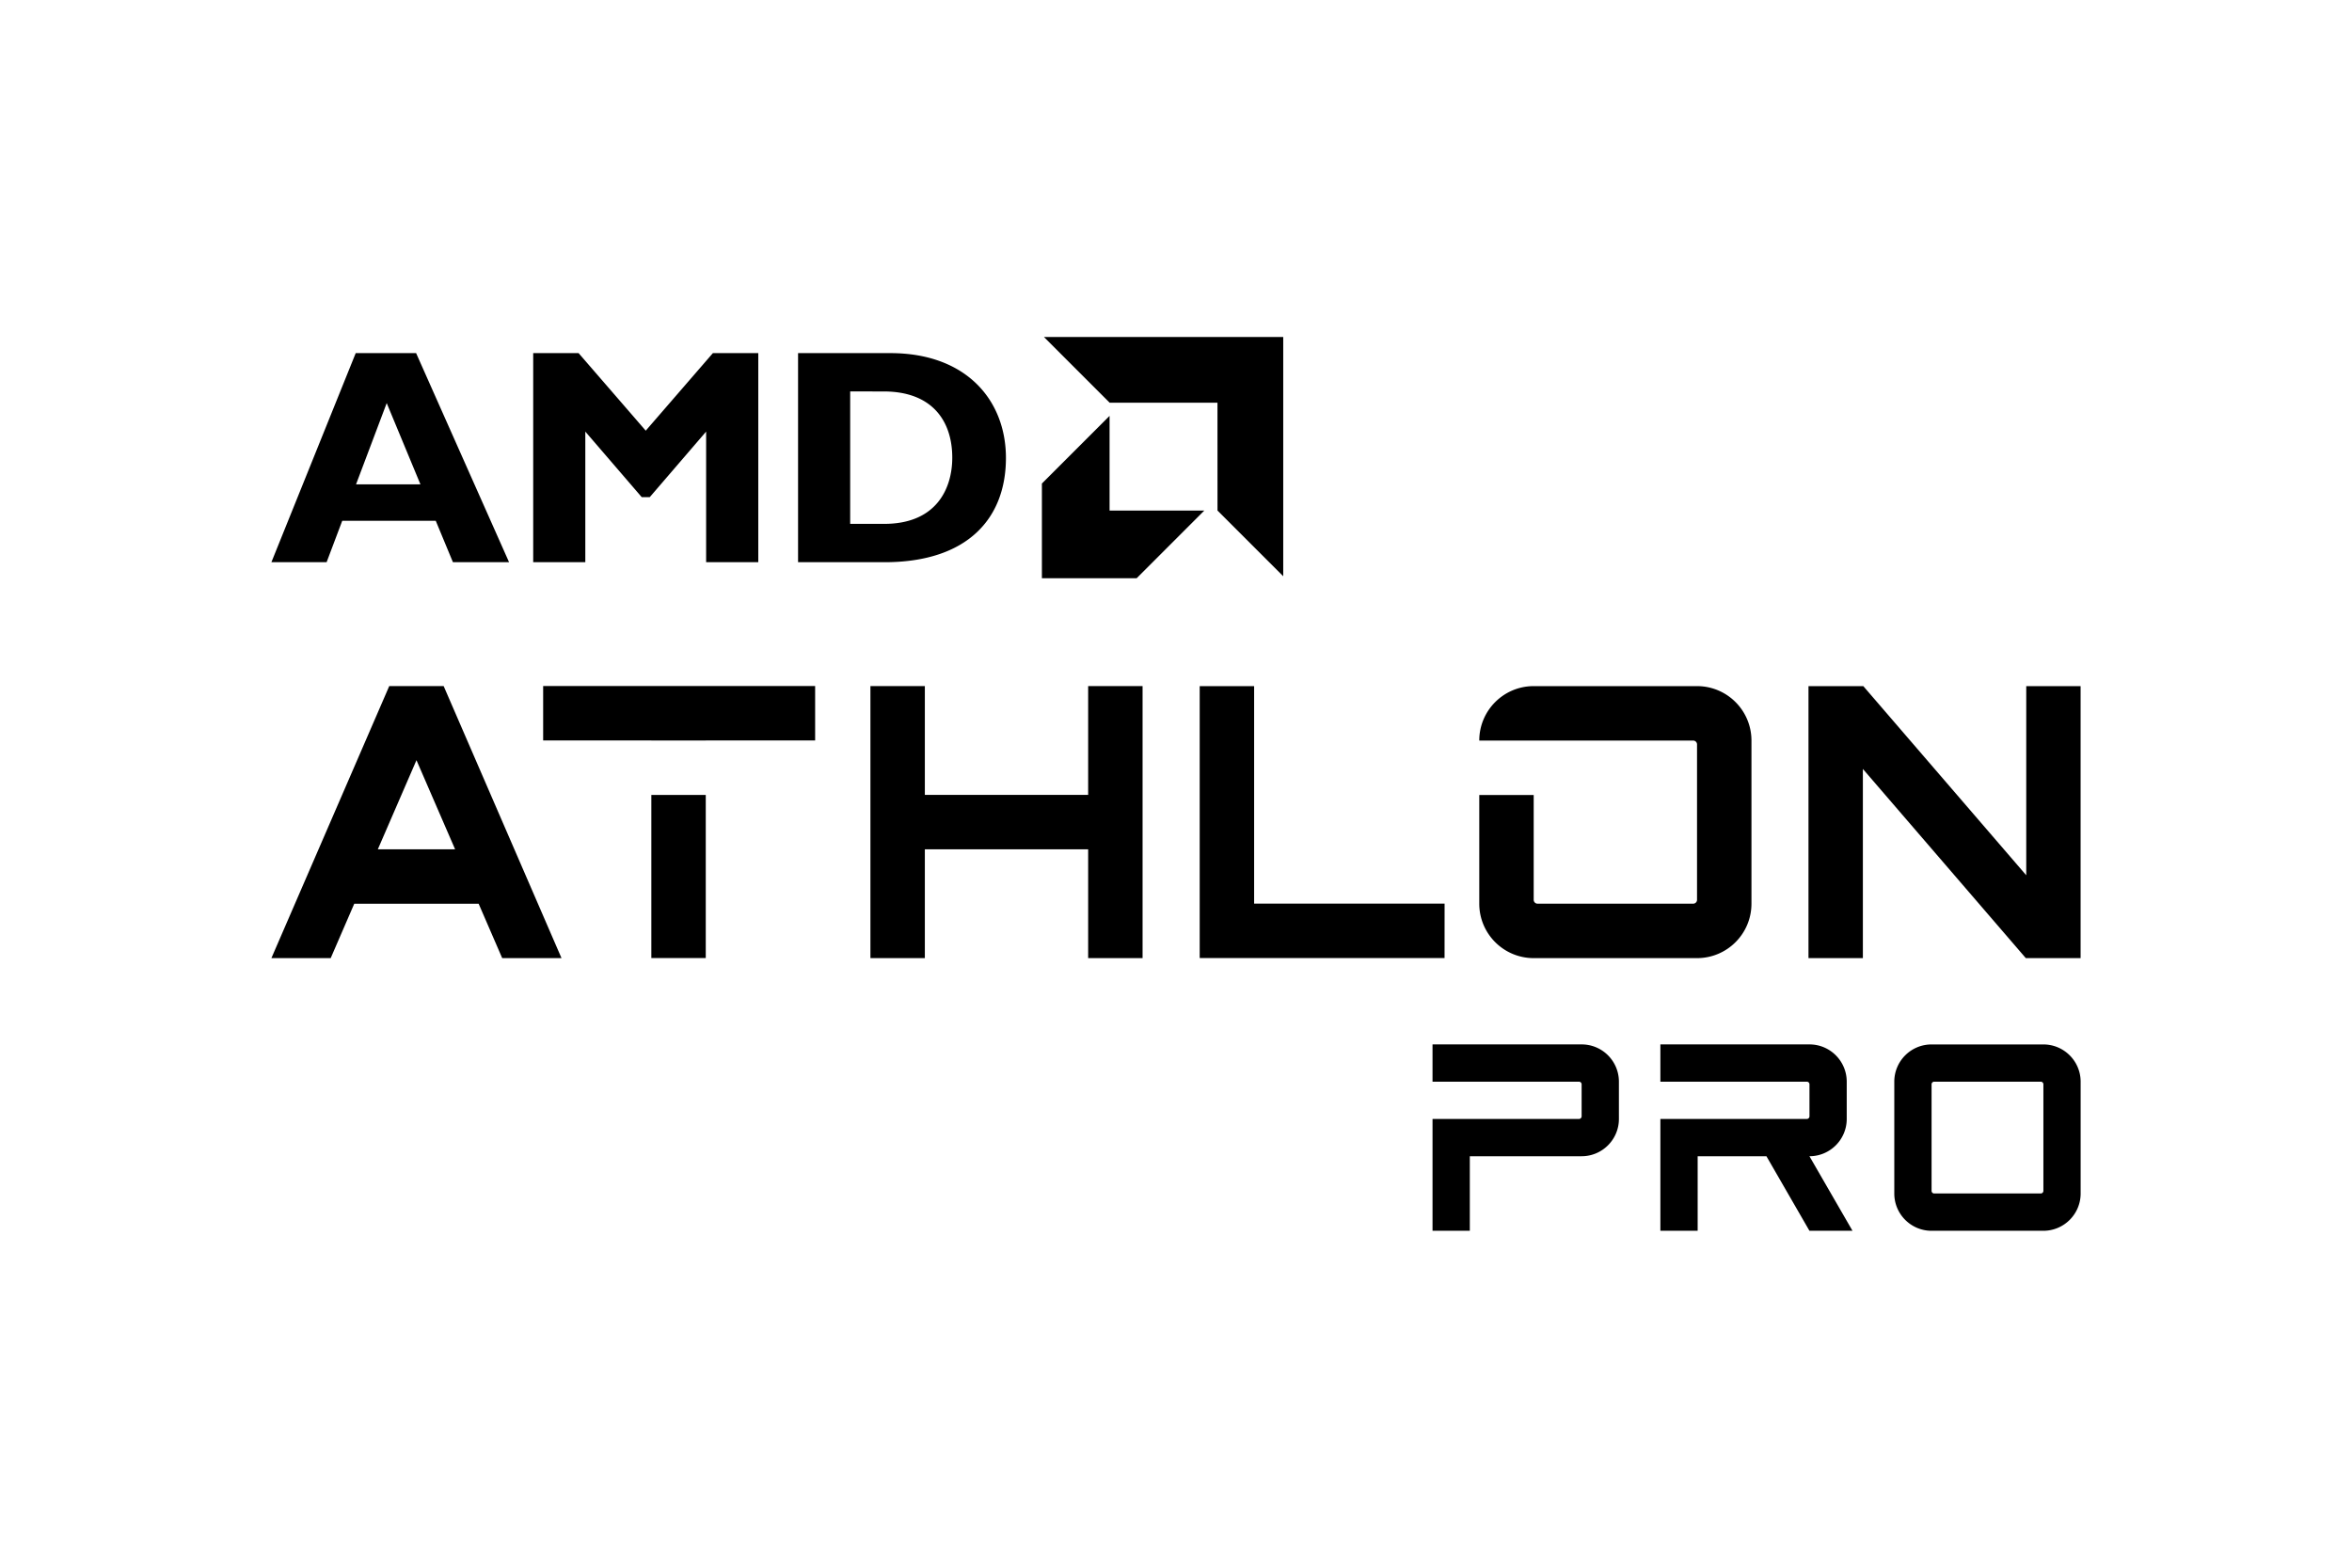 <svg xmlns="http://www.w3.org/2000/svg" height="800" width="1200" viewBox="-8.233 -6.78 71.35 40.678"><path d="M43.248 10.594h-4.955c-.912 0-1.651.74-1.651 1.652h6.489c.065 0 .117.052.117.117v4.715a.117.117 0 01-.117.117h-4.721a.117.117 0 01-.117-.117v-3.181h-1.651v3.298c0 .912.739 1.652 1.651 1.652h4.955c.912 0 1.651-.739 1.651-1.652v-4.949c0-.912-.739-1.652-1.651-1.652m9.987 0v5.739l-4.943-5.739h-1.663v8.252h1.65v-5.739l4.942 5.739h1.663v-8.252zm-28.458-.001v3.301h-4.954v-3.301h-1.651v8.254h1.651V15.545h4.954v3.302h1.651v-8.254zM35.59 17.193h-5.778v-6.599h-1.651v8.251l7.428-.001zM4.401 12.841l1.172 2.704H3.229zM2.514 17.196h3.773l.715 1.651h1.799l-3.575-8.254H3.575L0 18.847h1.799zm9.012 1.648h1.651v-4.948h-1.651zm1.651-6.602h3.318v-1.651H8.244v1.651h3.283v.003h1.651zM3.498 2.006l-.93 2.465h1.953zm3.712 4.828H5.507L4.986 5.578H2.149l-.474 1.256H0L2.558.49h1.832zM13.393.49h1.377v6.344h-1.582V2.871l-1.711 1.99h-.242L9.523 2.871V6.834H7.942V.49h1.377l2.037 2.353zm4.165 5.181h1.032c1.59 0 2.065-1.079 2.065-2.009 0-1.089-.586-2.009-2.083-2.009H17.558zM18.776.49c2.316 0 3.507 1.441 3.507 3.181 0 1.823-1.153 3.163-3.683 3.163h-2.623V.49zm9.924 1.504h-3.271L23.435 0h7.26v7.26l-1.994-1.994zM25.427 5.268V2.394l-2.053 2.053v2.874h2.874L28.3 5.268zm10.928 19.59h3.392c.624 0 1.131-.507 1.131-1.131V22.596c0-.625-.506-1.131-1.131-1.131h-4.523v1.131h4.443c.044 0 .08.036.08.08v.971a.081.081 0 01-.08.08h-4.443v3.392h1.131zm6.912 0h2.086l1.305 2.262h1.306l-1.306-2.262h0c.625 0 1.131-.507 1.131-1.131V22.596c0-.625-.506-1.131-1.131-1.131H42.136v1.131h4.443c.044 0 .08.036.08.08v.971a.081.081 0 01-.08.08H42.136v3.392h1.131zm10.488 1.05a.08.08 0 01-.08.08h-3.232a.08.08 0 01-.08-.08v-3.232c0-.044.036-.08.08-.08h3.232c.044 0 .08.036.08.08zm0-4.442H50.362c-.624 0-1.13.506-1.13 1.131v3.392c0 .624.506 1.131 1.13 1.131h3.392c.624 0 1.131-.507 1.131-1.131v-3.392c0-.624-.506-1.131-1.131-1.131"/></svg>